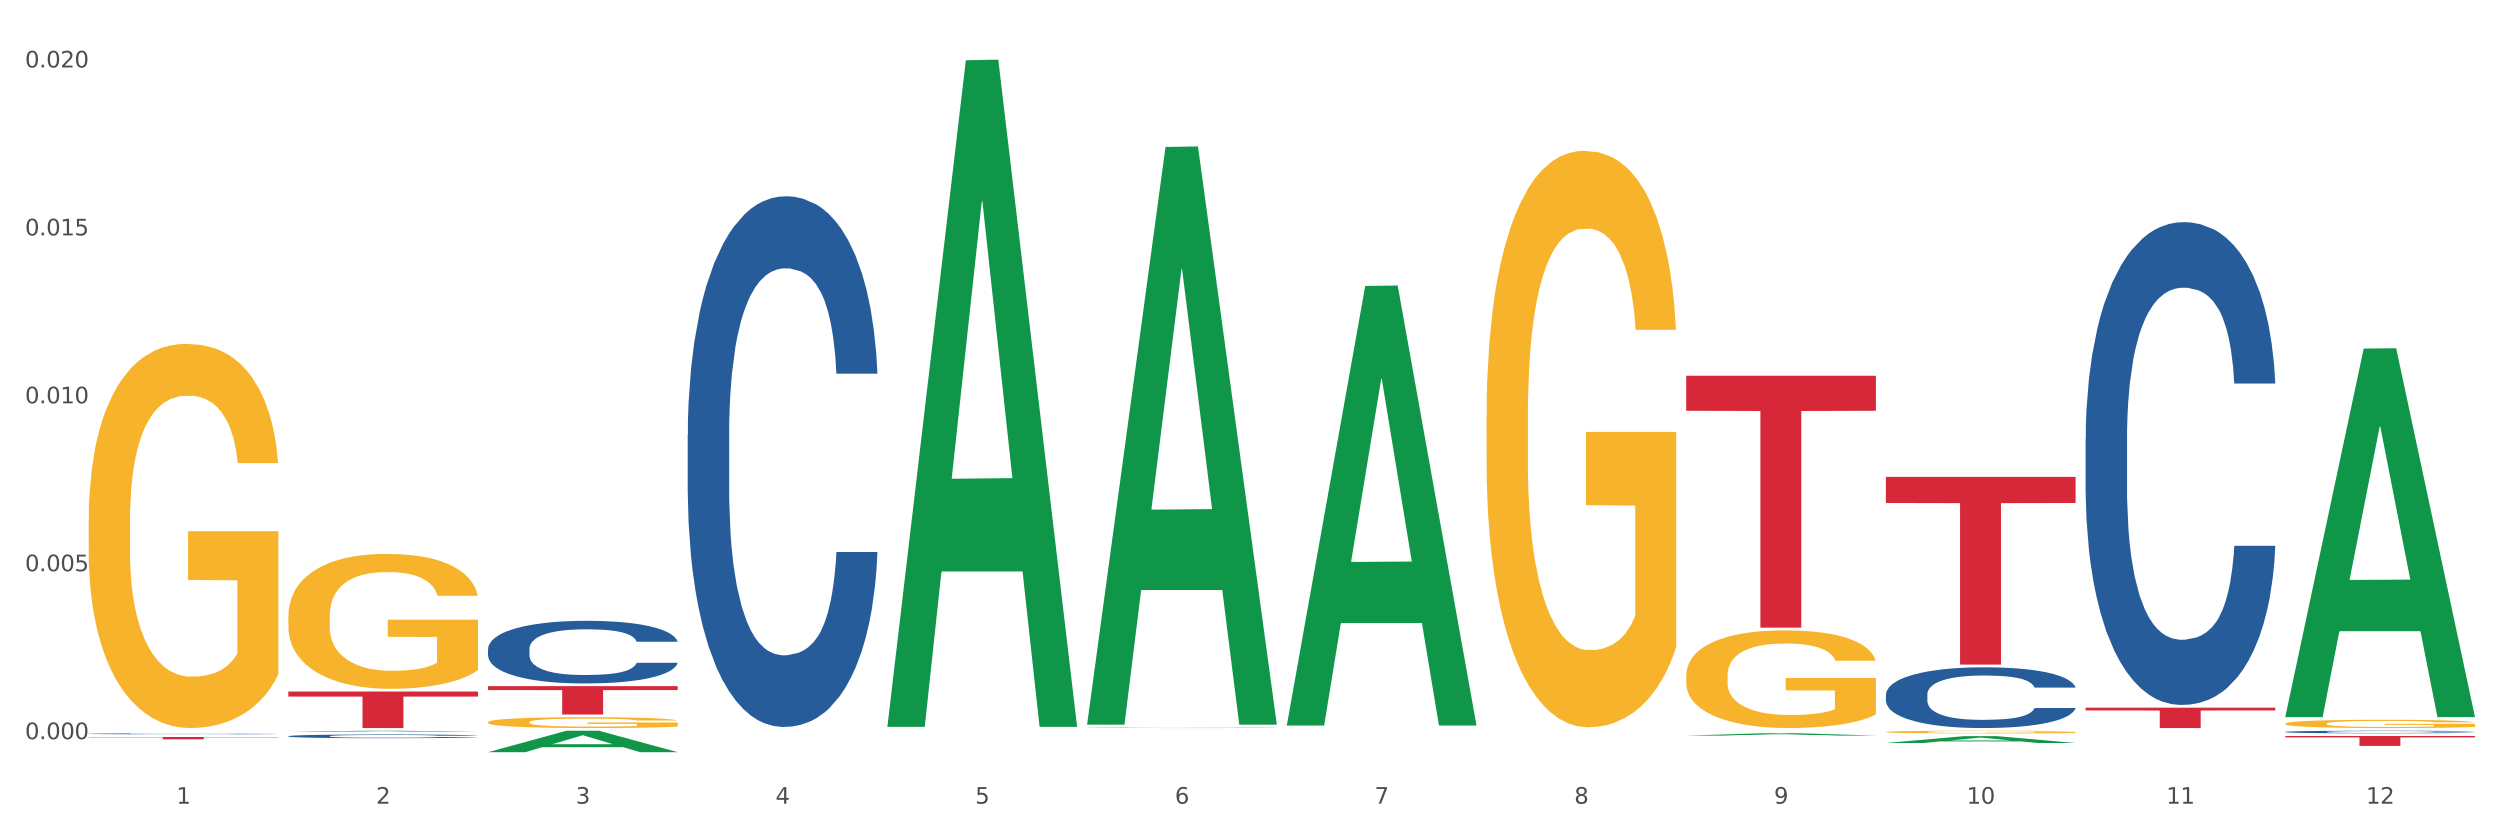 <?xml version="1.0" encoding="utf-8" standalone="no"?>
<!DOCTYPE svg PUBLIC "-//W3C//DTD SVG 1.1//EN"
  "http://www.w3.org/Graphics/SVG/1.1/DTD/svg11.dtd">
<svg xmlns:xlink="http://www.w3.org/1999/xlink" width="1080pt" height="360pt" viewBox="0 0 1080 360" xmlns="http://www.w3.org/2000/svg" version="1.1">
 <rect x="0" y="0" width="1080" height="360" fill="#333333" stroke="none"/>
 <defs>
  <style type="text/css">*{stroke-linejoin: round; stroke-linecap: butt}</style>
 </defs>
 <g id="figure_1">
  <g id="patch_1">
   <path d="M 0 360 
L 1080 360 
L 1080 0 
L 0 0 
z
" style="fill: #ffffff; stroke: #ffffff; stroke-linejoin: miter"/>
  </g>
  <g id="axes_1">
   <g id="matplotlib.axis_1">
    <g id="xtick_1">
     <g id="text_1">
      <!-- 1 -->
      <g style="fill: #4d4d4d" transform="translate(76.207 347.204) scale(0.096 -0.096)">
       <defs>
        <path id="DejaVuSans-31" d="M 794 531 
L 1825 531 
L 1825 4091 
L 703 3866 
L 703 4441 
L 1819 4666 
L 2450 4666 
L 2450 531 
L 3481 531 
L 3481 0 
L 794 0 
L 794 531 
z
" transform="scale(0.016)"/>
       </defs>
       <use xlink:href="#DejaVuSans-31"/>
      </g>
     </g>
    </g>
    <g id="xtick_2">
     <g id="text_2">
      <!-- 2 -->
      <g style="fill: #4d4d4d" transform="translate(162.476 347.204) scale(0.096 -0.096)">
       <defs>
        <path id="DejaVuSans-32" d="M 1228 531 
L 3431 531 
L 3431 0 
L 469 0 
L 469 531 
Q 828 903 1448 1529 
Q 2069 2156 2228 2338 
Q 2531 2678 2651 2914 
Q 2772 3150 2772 3378 
Q 2772 3750 2511 3984 
Q 2250 4219 1831 4219 
Q 1534 4219 1204 4116 
Q 875 4013 500 3803 
L 500 4441 
Q 881 4594 1212 4672 
Q 1544 4750 1819 4750 
Q 2544 4750 2975 4387 
Q 3406 4025 3406 3419 
Q 3406 3131 3298 2873 
Q 3191 2616 2906 2266 
Q 2828 2175 2409 1742 
Q 1991 1309 1228 531 
z
" transform="scale(0.016)"/>
       </defs>
       <use xlink:href="#DejaVuSans-32"/>
      </g>
     </g>
    </g>
    <g id="xtick_3">
     <g id="text_3">
      <!-- 3 -->
      <g style="fill: #4d4d4d" transform="translate(248.745 347.204) scale(0.096 -0.096)">
       <defs>
        <path id="DejaVuSans-33" d="M 2597 2516 
Q 3050 2419 3304 2112 
Q 3559 1806 3559 1356 
Q 3559 666 3084 287 
Q 2609 -91 1734 -91 
Q 1441 -91 1130 -33 
Q 819 25 488 141 
L 488 750 
Q 750 597 1062 519 
Q 1375 441 1716 441 
Q 2309 441 2620 675 
Q 2931 909 2931 1356 
Q 2931 1769 2642 2001 
Q 2353 2234 1838 2234 
L 1294 2234 
L 1294 2753 
L 1863 2753 
Q 2328 2753 2575 2939 
Q 2822 3125 2822 3475 
Q 2822 3834 2567 4026 
Q 2313 4219 1838 4219 
Q 1578 4219 1281 4162 
Q 984 4106 628 3988 
L 628 4550 
Q 988 4650 1302 4700 
Q 1616 4750 1894 4750 
Q 2613 4750 3031 4423 
Q 3450 4097 3450 3541 
Q 3450 3153 3228 2886 
Q 3006 2619 2597 2516 
z
" transform="scale(0.016)"/>
       </defs>
       <use xlink:href="#DejaVuSans-33"/>
      </g>
     </g>
    </g>
    <g id="xtick_4">
     <g id="text_4">
      <!-- 4 -->
      <g style="fill: #4d4d4d" transform="translate(335.014 347.204) scale(0.096 -0.096)">
       <defs>
        <path id="DejaVuSans-34" d="M 2419 4116 
L 825 1625 
L 2419 1625 
L 2419 4116 
z
M 2253 4666 
L 3047 4666 
L 3047 1625 
L 3713 1625 
L 3713 1100 
L 3047 1100 
L 3047 0 
L 2419 0 
L 2419 1100 
L 313 1100 
L 313 1709 
L 2253 4666 
z
" transform="scale(0.016)"/>
       </defs>
       <use xlink:href="#DejaVuSans-34"/>
      </g>
     </g>
    </g>
    <g id="xtick_5">
     <g id="text_5">
      <!-- 5 -->
      <g style="fill: #4d4d4d" transform="translate(421.284 347.204) scale(0.096 -0.096)">
       <defs>
        <path id="DejaVuSans-35" d="M 691 4666 
L 3169 4666 
L 3169 4134 
L 1269 4134 
L 1269 2991 
Q 1406 3038 1543 3061 
Q 1681 3084 1819 3084 
Q 2600 3084 3056 2656 
Q 3513 2228 3513 1497 
Q 3513 744 3044 326 
Q 2575 -91 1722 -91 
Q 1428 -91 1123 -41 
Q 819 9 494 109 
L 494 744 
Q 775 591 1075 516 
Q 1375 441 1709 441 
Q 2250 441 2565 725 
Q 2881 1009 2881 1497 
Q 2881 1984 2565 2268 
Q 2250 2553 1709 2553 
Q 1456 2553 1204 2497 
Q 953 2441 691 2322 
L 691 4666 
z
" transform="scale(0.016)"/>
       </defs>
       <use xlink:href="#DejaVuSans-35"/>
      </g>
     </g>
    </g>
    <g id="xtick_6">
     <g id="text_6">
      <!-- 6 -->
      <g style="fill: #4d4d4d" transform="translate(507.553 347.204) scale(0.096 -0.096)">
       <defs>
        <path id="DejaVuSans-36" d="M 2113 2584 
Q 1688 2584 1439 2293 
Q 1191 2003 1191 1497 
Q 1191 994 1439 701 
Q 1688 409 2113 409 
Q 2538 409 2786 701 
Q 3034 994 3034 1497 
Q 3034 2003 2786 2293 
Q 2538 2584 2113 2584 
z
M 3366 4563 
L 3366 3988 
Q 3128 4100 2886 4159 
Q 2644 4219 2406 4219 
Q 1781 4219 1451 3797 
Q 1122 3375 1075 2522 
Q 1259 2794 1537 2939 
Q 1816 3084 2150 3084 
Q 2853 3084 3261 2657 
Q 3669 2231 3669 1497 
Q 3669 778 3244 343 
Q 2819 -91 2113 -91 
Q 1303 -91 875 529 
Q 447 1150 447 2328 
Q 447 3434 972 4092 
Q 1497 4750 2381 4750 
Q 2619 4750 2861 4703 
Q 3103 4656 3366 4563 
z
" transform="scale(0.016)"/>
       </defs>
       <use xlink:href="#DejaVuSans-36"/>
      </g>
     </g>
    </g>
    <g id="xtick_7">
     <g id="text_7">
      <!-- 7 -->
      <g style="fill: #4d4d4d" transform="translate(593.822 347.204) scale(0.096 -0.096)">
       <defs>
        <path id="DejaVuSans-37" d="M 525 4666 
L 3525 4666 
L 3525 4397 
L 1831 0 
L 1172 0 
L 2766 4134 
L 525 4134 
L 525 4666 
z
" transform="scale(0.016)"/>
       </defs>
       <use xlink:href="#DejaVuSans-37"/>
      </g>
     </g>
    </g>
    <g id="xtick_8">
     <g id="text_8">
      <!-- 8 -->
      <g style="fill: #4d4d4d" transform="translate(680.091 347.204) scale(0.096 -0.096)">
       <defs>
        <path id="DejaVuSans-38" d="M 2034 2216 
Q 1584 2216 1326 1975 
Q 1069 1734 1069 1313 
Q 1069 891 1326 650 
Q 1584 409 2034 409 
Q 2484 409 2743 651 
Q 3003 894 3003 1313 
Q 3003 1734 2745 1975 
Q 2488 2216 2034 2216 
z
M 1403 2484 
Q 997 2584 770 2862 
Q 544 3141 544 3541 
Q 544 4100 942 4425 
Q 1341 4750 2034 4750 
Q 2731 4750 3128 4425 
Q 3525 4100 3525 3541 
Q 3525 3141 3298 2862 
Q 3072 2584 2669 2484 
Q 3125 2378 3379 2068 
Q 3634 1759 3634 1313 
Q 3634 634 3220 271 
Q 2806 -91 2034 -91 
Q 1263 -91 848 271 
Q 434 634 434 1313 
Q 434 1759 690 2068 
Q 947 2378 1403 2484 
z
M 1172 3481 
Q 1172 3119 1398 2916 
Q 1625 2713 2034 2713 
Q 2441 2713 2670 2916 
Q 2900 3119 2900 3481 
Q 2900 3844 2670 4047 
Q 2441 4250 2034 4250 
Q 1625 4250 1398 4047 
Q 1172 3844 1172 3481 
z
" transform="scale(0.016)"/>
       </defs>
       <use xlink:href="#DejaVuSans-38"/>
      </g>
     </g>
    </g>
    <g id="xtick_9">
     <g id="text_9">
      <!-- 9 -->
      <g style="fill: #4d4d4d" transform="translate(766.361 347.204) scale(0.096 -0.096)">
       <defs>
        <path id="DejaVuSans-39" d="M 703 97 
L 703 672 
Q 941 559 1184 500 
Q 1428 441 1663 441 
Q 2288 441 2617 861 
Q 2947 1281 2994 2138 
Q 2813 1869 2534 1725 
Q 2256 1581 1919 1581 
Q 1219 1581 811 2004 
Q 403 2428 403 3163 
Q 403 3881 828 4315 
Q 1253 4750 1959 4750 
Q 2769 4750 3195 4129 
Q 3622 3509 3622 2328 
Q 3622 1225 3098 567 
Q 2575 -91 1691 -91 
Q 1453 -91 1209 -44 
Q 966 3 703 97 
z
M 1959 2075 
Q 2384 2075 2632 2365 
Q 2881 2656 2881 3163 
Q 2881 3666 2632 3958 
Q 2384 4250 1959 4250 
Q 1534 4250 1286 3958 
Q 1038 3666 1038 3163 
Q 1038 2656 1286 2365 
Q 1534 2075 1959 2075 
z
" transform="scale(0.016)"/>
       </defs>
       <use xlink:href="#DejaVuSans-39"/>
      </g>
     </g>
    </g>
    <g id="xtick_10">
     <g id="text_10">
      <!-- 10 -->
      <g style="fill: #4d4d4d" transform="translate(849.576 347.204) scale(0.096 -0.096)">
       <defs>
        <path id="DejaVuSans-30" d="M 2034 4250 
Q 1547 4250 1301 3770 
Q 1056 3291 1056 2328 
Q 1056 1369 1301 889 
Q 1547 409 2034 409 
Q 2525 409 2770 889 
Q 3016 1369 3016 2328 
Q 3016 3291 2770 3770 
Q 2525 4250 2034 4250 
z
M 2034 4750 
Q 2819 4750 3233 4129 
Q 3647 3509 3647 2328 
Q 3647 1150 3233 529 
Q 2819 -91 2034 -91 
Q 1250 -91 836 529 
Q 422 1150 422 2328 
Q 422 3509 836 4129 
Q 1250 4750 2034 4750 
z
" transform="scale(0.016)"/>
       </defs>
       <use xlink:href="#DejaVuSans-31"/>
       <use xlink:href="#DejaVuSans-30" transform="translate(63.623 0)"/>
      </g>
     </g>
    </g>
    <g id="xtick_11">
     <g id="text_11">
      <!-- 11 -->
      <g style="fill: #4d4d4d" transform="translate(935.845 347.204) scale(0.096 -0.096)">
       <use xlink:href="#DejaVuSans-31"/>
       <use xlink:href="#DejaVuSans-31" transform="translate(63.623 0)"/>
      </g>
     </g>
    </g>
    <g id="xtick_12">
     <g id="text_12">
      <!-- 12 -->
      <g style="fill: #4d4d4d" transform="translate(1022.114 347.204) scale(0.096 -0.096)">
       <use xlink:href="#DejaVuSans-31"/>
       <use xlink:href="#DejaVuSans-32" transform="translate(63.623 0)"/>
      </g>
     </g>
    </g>
    <g id="xtick_13"/>
    <g id="xtick_14"/>
    <g id="xtick_15"/>
    <g id="xtick_16"/>
    <g id="xtick_17"/>
    <g id="xtick_18"/>
    <g id="xtick_19"/>
    <g id="xtick_20"/>
    <g id="xtick_21"/>
    <g id="xtick_22"/>
    <g id="xtick_23"/>
   </g>
   <g id="matplotlib.axis_2">
    <g id="ytick_1">
     <g id="text_13">
      <!-- 0.000 -->
      <g style="fill: #4d4d4d" transform="translate(10.8 319.323) scale(0.096 -0.096)">
       <defs>
        <path id="DejaVuSans-2e" d="M 684 794 
L 1344 794 
L 1344 0 
L 684 0 
L 684 794 
z
" transform="scale(0.016)"/>
       </defs>
       <use xlink:href="#DejaVuSans-30"/>
       <use xlink:href="#DejaVuSans-2e" transform="translate(63.623 0)"/>
       <use xlink:href="#DejaVuSans-30" transform="translate(95.41 0)"/>
       <use xlink:href="#DejaVuSans-30" transform="translate(159.033 0)"/>
       <use xlink:href="#DejaVuSans-30" transform="translate(222.656 0)"/>
      </g>
     </g>
    </g>
    <g id="ytick_2">
     <g id="text_14">
      <!-- 0.005 -->
      <g style="fill: #4d4d4d" transform="translate(10.8 246.78) scale(0.096 -0.096)">
       <use xlink:href="#DejaVuSans-30"/>
       <use xlink:href="#DejaVuSans-2e" transform="translate(63.623 0)"/>
       <use xlink:href="#DejaVuSans-30" transform="translate(95.41 0)"/>
       <use xlink:href="#DejaVuSans-30" transform="translate(159.033 0)"/>
       <use xlink:href="#DejaVuSans-35" transform="translate(222.656 0)"/>
      </g>
     </g>
    </g>
    <g id="ytick_3">
     <g id="text_15">
      <!-- 0.010 -->
      <g style="fill: #4d4d4d" transform="translate(10.8 174.236) scale(0.096 -0.096)">
       <use xlink:href="#DejaVuSans-30"/>
       <use xlink:href="#DejaVuSans-2e" transform="translate(63.623 0)"/>
       <use xlink:href="#DejaVuSans-30" transform="translate(95.41 0)"/>
       <use xlink:href="#DejaVuSans-31" transform="translate(159.033 0)"/>
       <use xlink:href="#DejaVuSans-30" transform="translate(222.656 0)"/>
      </g>
     </g>
    </g>
    <g id="ytick_4">
     <g id="text_16">
      <!-- 0.015 -->
      <g style="fill: #4d4d4d" transform="translate(10.8 101.693) scale(0.096 -0.096)">
       <use xlink:href="#DejaVuSans-30"/>
       <use xlink:href="#DejaVuSans-2e" transform="translate(63.623 0)"/>
       <use xlink:href="#DejaVuSans-30" transform="translate(95.41 0)"/>
       <use xlink:href="#DejaVuSans-31" transform="translate(159.033 0)"/>
       <use xlink:href="#DejaVuSans-35" transform="translate(222.656 0)"/>
      </g>
     </g>
    </g>
    <g id="ytick_5">
     <g id="text_17">
      <!-- 0.020 -->
      <g style="fill: #4d4d4d" transform="translate(10.8 29.15) scale(0.096 -0.096)">
       <use xlink:href="#DejaVuSans-30"/>
       <use xlink:href="#DejaVuSans-2e" transform="translate(63.623 0)"/>
       <use xlink:href="#DejaVuSans-30" transform="translate(95.41 0)"/>
       <use xlink:href="#DejaVuSans-32" transform="translate(159.033 0)"/>
       <use xlink:href="#DejaVuSans-30" transform="translate(222.656 0)"/>
      </g>
     </g>
    </g>
    <g id="ytick_6"/>
    <g id="ytick_7"/>
    <g id="ytick_8"/>
    <g id="ytick_9"/>
   </g>
   <g id="PolyCollection_1">
    <path d="M 124.552 316.136 
L 124.637 316.135 
L 158.433 315.676 
L 172.458 315.676 
L 206.508 316.136 
L 190.286 316.136 
L 182.935 316.029 
L 148.041 316.029 
L 147.787 316.031 
L 140.69 316.136 
L 124.552 316.136 
L 124.552 316.136 
L 152.434 315.965 
L 178.542 315.965 
L 165.615 315.774 
L 165.446 315.773 
L 165.277 315.774 
L 152.35 315.965 
L 152.434 315.965 
L 124.552 316.136 
z
" clip-path="url(#p4eab3ae988)" style="fill: #109648"/>
    <path d="M 469.629 314.349 
L 469.726 314.349 
L 469.726 314.338 
L 469.919 314.33 
L 470.887 314.308 
L 472.338 314.291 
L 473.403 314.281 
L 474.467 314.274 
L 475.725 314.266 
L 477.273 314.258 
L 480.079 314.246 
L 481.821 314.24 
L 483.95 314.234 
L 487.82 314.225 
L 490.626 314.22 
L 493.529 314.216 
L 498.27 314.211 
L 501.366 314.208 
L 504.656 314.207 
L 508.623 314.206 
L 511.623 314.205 
L 518.203 314.206 
L 523.815 314.209 
L 526.524 314.211 
L 530.007 314.214 
L 531.846 314.216 
L 534.845 314.221 
L 537.942 314.227 
L 540.07 314.232 
L 543.263 314.242 
L 545.682 314.251 
L 547.908 314.263 
L 549.069 314.271 
L 549.94 314.279 
L 550.714 314.288 
L 551.488 314.302 
L 534.071 314.302 
L 533.394 314.292 
L 532.33 314.282 
L 530.781 314.273 
L 529.427 314.268 
L 527.104 314.261 
L 524.976 314.256 
L 522.75 314.253 
L 520.041 314.25 
L 517.912 314.248 
L 514.913 314.247 
L 509.01 314.248 
L 505.043 314.25 
L 502.334 314.253 
L 500.592 314.255 
L 499.044 314.258 
L 497.302 314.262 
L 495.27 314.268 
L 493.819 314.273 
L 492.368 314.28 
L 491.207 314.287 
L 490.142 314.295 
L 489.271 314.303 
L 488.594 314.312 
L 488.013 314.323 
L 487.53 314.341 
L 487.53 314.38 
L 487.723 314.389 
L 488.207 314.4 
L 488.788 314.409 
L 489.755 314.419 
L 490.626 314.427 
L 492.271 314.437 
L 494.109 314.445 
L 495.561 314.451 
L 497.012 314.455 
L 499.528 314.461 
L 502.334 314.467 
L 504.753 314.47 
L 508.043 314.472 
L 510.268 314.474 
L 512.203 314.474 
L 516.945 314.474 
L 520.331 314.473 
L 524.105 314.471 
L 527.008 314.469 
L 529.427 314.466 
L 532.136 314.461 
L 533.878 314.456 
L 533.878 314.396 
L 512.59 314.396 
L 512.59 314.357 
L 551.585 314.357 
L 551.585 314.472 
L 549.94 314.478 
L 548.101 314.484 
L 546.166 314.489 
L 543.263 314.495 
L 539.78 314.5 
L 536.684 314.504 
L 533.394 314.508 
L 529.523 314.511 
L 524.492 314.514 
L 521.396 314.515 
L 517.525 314.516 
L 512.978 314.516 
L 509.01 314.515 
L 505.14 314.514 
L 501.076 314.511 
L 497.109 314.508 
L 494.109 314.504 
L 491.11 314.499 
L 487.917 314.493 
L 485.401 314.488 
L 483.466 314.483 
L 481.337 314.476 
L 479.015 314.468 
L 477.273 314.46 
L 475.725 314.452 
L 474.08 314.442 
L 472.919 314.433 
L 471.758 314.422 
L 471.08 314.414 
L 470.306 314.401 
L 469.726 314.383 
L 469.629 314.349 
z
" clip-path="url(#p4eab3ae988)" style="fill: #f7b32b"/>
    <path d="M 642.167 180.227 
L 642.264 180 
L 642.264 171.812 
L 642.458 164.761 
L 643.425 147.703 
L 644.877 133.602 
L 645.941 126.096 
L 647.005 119.955 
L 648.263 113.814 
L 649.811 107.446 
L 652.618 98.121 
L 654.359 93.345 
L 656.488 88.341 
L 660.358 81.063 
L 663.164 76.969 
L 666.067 73.557 
L 670.808 69.463 
L 673.905 67.644 
L 677.195 66.279 
L 681.162 65.37 
L 684.161 65.142 
L 690.741 65.824 
L 696.353 67.871 
L 699.062 69.463 
L 702.546 72.193 
L 704.384 74.012 
L 707.384 77.651 
L 710.48 82.428 
L 712.609 86.522 
L 715.802 94.255 
L 718.221 101.988 
L 720.446 111.54 
L 721.607 118.136 
L 722.478 124.277 
L 723.252 131.327 
L 724.026 142.472 
L 706.61 142.472 
L 705.932 134.512 
L 704.868 127.006 
L 703.32 119.728 
L 701.965 115.179 
L 699.643 109.493 
L 697.514 105.854 
L 695.289 103.125 
L 692.579 100.85 
L 690.451 99.713 
L 687.451 98.803 
L 681.549 99.031 
L 677.582 100.85 
L 674.872 103.125 
L 673.131 105.172 
L 671.582 107.446 
L 669.841 110.63 
L 667.809 115.407 
L 666.357 119.728 
L 664.906 125.187 
L 663.745 130.645 
L 662.681 137.013 
L 661.81 143.837 
L 661.132 150.887 
L 660.552 159.53 
L 660.068 173.859 
L 660.068 205.018 
L 660.262 212.069 
L 660.745 221.394 
L 661.326 228.445 
L 662.294 236.86 
L 663.164 242.546 
L 664.809 250.734 
L 666.648 257.557 
L 668.099 261.879 
L 669.551 265.518 
L 672.066 270.521 
L 674.872 274.615 
L 677.291 277.117 
L 680.581 279.392 
L 682.807 280.301 
L 684.742 280.756 
L 689.483 280.756 
L 692.87 280.074 
L 696.643 278.482 
L 699.546 276.435 
L 701.965 273.933 
L 704.674 269.839 
L 706.416 265.973 
L 706.416 218.437 
L 685.129 218.21 
L 685.129 186.596 
L 724.123 186.596 
L 724.123 279.392 
L 722.478 284.168 
L 720.64 288.489 
L 718.705 292.356 
L 715.802 297.132 
L 712.318 301.681 
L 709.222 304.865 
L 705.932 307.594 
L 702.062 310.096 
L 697.03 312.37 
L 693.934 313.28 
L 690.064 313.963 
L 685.516 314.19 
L 681.549 313.735 
L 677.678 312.598 
L 673.614 310.551 
L 669.647 307.594 
L 666.648 304.637 
L 663.648 300.998 
L 660.455 296.222 
L 657.939 291.673 
L 656.004 287.579 
L 653.875 282.348 
L 651.553 275.525 
L 649.811 269.384 
L 648.263 263.016 
L 646.618 254.828 
L 645.457 247.777 
L 644.296 238.907 
L 643.619 232.311 
L 642.845 222.076 
L 642.264 207.748 
L 642.167 180.227 
z
" clip-path="url(#p4eab3ae988)" style="fill: #f7b32b"/>
    <path d="M 728.437 291.821 
L 728.533 291.782 
L 728.533 290.395 
L 728.727 289.201 
L 729.695 286.311 
L 731.146 283.922 
L 732.21 282.65 
L 733.275 281.61 
L 734.533 280.57 
L 736.081 279.491 
L 738.887 277.911 
L 740.628 277.102 
L 742.757 276.254 
L 746.628 275.021 
L 749.434 274.328 
L 752.336 273.75 
L 757.078 273.056 
L 760.174 272.748 
L 763.464 272.517 
L 767.431 272.363 
L 770.43 272.324 
L 777.01 272.44 
L 782.622 272.786 
L 785.332 273.056 
L 788.815 273.519 
L 790.653 273.827 
L 793.653 274.443 
L 796.749 275.252 
L 798.878 275.946 
L 802.071 277.256 
L 804.49 278.566 
L 806.716 280.184 
L 807.877 281.302 
L 808.747 282.342 
L 809.522 283.537 
L 810.296 285.425 
L 792.879 285.425 
L 792.201 284.076 
L 791.137 282.805 
L 789.589 281.572 
L 788.234 280.801 
L 785.912 279.838 
L 783.783 279.221 
L 781.558 278.759 
L 778.849 278.373 
L 776.72 278.181 
L 773.72 278.027 
L 767.818 278.065 
L 763.851 278.373 
L 761.142 278.759 
L 759.4 279.106 
L 757.852 279.491 
L 756.11 280.03 
L 754.078 280.839 
L 752.627 281.572 
L 751.175 282.496 
L 750.014 283.421 
L 748.95 284.5 
L 748.079 285.656 
L 747.402 286.85 
L 746.821 288.315 
L 746.337 290.742 
L 746.337 296.021 
L 746.531 297.215 
L 747.015 298.795 
L 747.595 299.99 
L 748.563 301.415 
L 749.434 302.378 
L 751.078 303.766 
L 752.917 304.922 
L 754.368 305.654 
L 755.82 306.27 
L 758.335 307.118 
L 761.142 307.811 
L 763.561 308.235 
L 766.85 308.621 
L 769.076 308.775 
L 771.011 308.852 
L 775.752 308.852 
L 779.139 308.736 
L 782.913 308.466 
L 785.815 308.12 
L 788.234 307.696 
L 790.944 307.002 
L 792.685 306.347 
L 792.685 298.294 
L 771.398 298.256 
L 771.398 292.9 
L 810.392 292.9 
L 810.392 308.621 
L 808.747 309.43 
L 806.909 310.162 
L 804.974 310.817 
L 802.071 311.626 
L 798.588 312.397 
L 795.491 312.936 
L 792.201 313.398 
L 788.331 313.822 
L 783.3 314.208 
L 780.203 314.362 
L 776.333 314.477 
L 771.785 314.516 
L 767.818 314.439 
L 763.948 314.246 
L 759.884 313.899 
L 755.916 313.398 
L 752.917 312.898 
L 749.917 312.281 
L 746.724 311.472 
L 744.209 310.701 
L 742.273 310.008 
L 740.145 309.121 
L 737.822 307.966 
L 736.081 306.925 
L 734.533 305.846 
L 732.888 304.459 
L 731.726 303.265 
L 730.565 301.762 
L 729.888 300.645 
L 729.114 298.911 
L 728.533 296.483 
L 728.437 291.821 
z
" clip-path="url(#p4eab3ae988)" style="fill: #f7b32b"/>
    <path d="M 987.244 317.965 
L 1069.2 317.965 
L 1069.2 318.558 
L 1036.961 318.562 
L 1036.961 322.231 
L 1019.289 322.231 
L 1019.289 318.562 
L 987.244 318.558 
L 987.244 317.969 
L 987.244 317.965 
z
" clip-path="url(#p4eab3ae988)" style="fill: #d62839"/>
    <path d="M 814.706 206.009 
L 896.662 206.009 
L 896.662 217.28 
L 864.423 217.356 
L 864.423 287.112 
L 846.75 287.112 
L 846.75 217.356 
L 814.706 217.28 
L 814.706 206.085 
L 814.706 206.009 
z
" clip-path="url(#p4eab3ae988)" style="fill: #d62839"/>
    <path d="M 728.437 162.321 
L 810.392 162.321 
L 810.392 177.447 
L 778.154 177.549 
L 778.154 271.164 
L 760.481 271.164 
L 760.481 177.549 
L 728.437 177.447 
L 728.437 162.423 
L 728.437 162.321 
z
" clip-path="url(#p4eab3ae988)" style="fill: #d62839"/>
    <path d="M 210.821 296.412 
L 292.777 296.412 
L 292.777 298.115 
L 260.539 298.127 
L 260.539 308.668 
L 242.866 308.668 
L 242.866 298.127 
L 210.821 298.115 
L 210.821 296.424 
L 210.821 296.412 
z
" clip-path="url(#p4eab3ae988)" style="fill: #d62839"/>
    <path d="M 124.552 298.729 
L 206.508 298.729 
L 206.508 300.923 
L 174.269 300.938 
L 174.269 314.516 
L 156.597 314.516 
L 156.597 300.938 
L 124.552 300.923 
L 124.552 298.744 
L 124.552 298.729 
z
" clip-path="url(#p4eab3ae988)" style="fill: #d62839"/>
    <path d="M 38.283 318.379 
L 120.239 318.379 
L 120.239 318.521 
L 88 318.522 
L 88 319.4 
L 70.327 319.4 
L 70.327 318.522 
L 38.283 318.521 
L 38.283 318.38 
L 38.283 318.379 
z
" clip-path="url(#p4eab3ae988)" style="fill: #d62839"/>
    <path d="M 814.706 316.216 
L 814.803 316.215 
L 814.803 316.176 
L 814.996 316.143 
L 815.964 316.063 
L 817.415 315.997 
L 818.479 315.962 
L 819.544 315.933 
L 820.802 315.904 
L 822.35 315.874 
L 825.156 315.83 
L 826.898 315.808 
L 829.026 315.784 
L 832.897 315.75 
L 835.703 315.731 
L 838.606 315.715 
L 843.347 315.696 
L 846.443 315.687 
L 849.733 315.681 
L 853.7 315.677 
L 856.7 315.676 
L 863.279 315.679 
L 868.891 315.688 
L 871.601 315.696 
L 875.084 315.709 
L 876.923 315.717 
L 879.922 315.734 
L 883.018 315.757 
L 885.147 315.776 
L 888.34 315.812 
L 890.759 315.848 
L 892.985 315.893 
L 894.146 315.924 
L 895.017 315.953 
L 895.791 315.986 
L 896.565 316.038 
L 879.148 316.038 
L 878.471 316.001 
L 877.406 315.966 
L 875.858 315.932 
L 874.504 315.91 
L 872.181 315.884 
L 870.053 315.867 
L 867.827 315.854 
L 865.118 315.843 
L 862.989 315.838 
L 859.99 315.833 
L 854.087 315.835 
L 850.12 315.843 
L 847.411 315.854 
L 845.669 315.863 
L 844.121 315.874 
L 842.379 315.889 
L 840.347 315.911 
L 838.896 315.932 
L 837.444 315.957 
L 836.283 315.983 
L 835.219 316.013 
L 834.348 316.045 
L 833.671 316.078 
L 833.09 316.119 
L 832.606 316.186 
L 832.606 316.332 
L 832.8 316.365 
L 833.284 316.409 
L 833.864 316.442 
L 834.832 316.481 
L 835.703 316.508 
L 837.348 316.547 
L 839.186 316.579 
L 840.638 316.599 
L 842.089 316.616 
L 844.605 316.639 
L 847.411 316.659 
L 849.83 316.67 
L 853.12 316.681 
L 855.345 316.685 
L 857.28 316.687 
L 862.021 316.687 
L 865.408 316.684 
L 869.182 316.677 
L 872.085 316.667 
L 874.504 316.655 
L 877.213 316.636 
L 878.955 316.618 
L 878.955 316.395 
L 857.667 316.394 
L 857.667 316.246 
L 896.662 316.246 
L 896.662 316.681 
L 895.017 316.703 
L 893.178 316.724 
L 891.243 316.742 
L 888.34 316.764 
L 884.857 316.786 
L 881.761 316.801 
L 878.471 316.813 
L 874.6 316.825 
L 869.569 316.836 
L 866.472 316.84 
L 862.602 316.843 
L 858.054 316.844 
L 854.087 316.842 
L 850.217 316.837 
L 846.153 316.827 
L 842.186 316.813 
L 839.186 316.8 
L 836.187 316.782 
L 832.993 316.76 
L 830.478 316.739 
L 828.543 316.719 
L 826.414 316.695 
L 824.092 316.663 
L 822.35 316.634 
L 820.802 316.604 
L 819.157 316.566 
L 817.996 316.533 
L 816.835 316.491 
L 816.157 316.46 
L 815.383 316.412 
L 814.803 316.345 
L 814.706 316.216 
z
" clip-path="url(#p4eab3ae988)" style="fill: #f7b32b"/>
    <path d="M 38.283 225.239 
L 38.38 225.088 
L 38.38 219.631 
L 38.573 214.932 
L 39.541 203.564 
L 40.992 194.167 
L 42.057 189.165 
L 43.121 185.072 
L 44.379 180.98 
L 45.927 176.736 
L 48.733 170.521 
L 50.475 167.338 
L 52.603 164.004 
L 56.474 159.153 
L 59.28 156.425 
L 62.183 154.151 
L 66.924 151.423 
L 70.02 150.21 
L 73.31 149.301 
L 77.277 148.695 
L 80.277 148.543 
L 86.857 148.998 
L 92.469 150.362 
L 95.178 151.423 
L 98.661 153.242 
L 100.5 154.454 
L 103.499 156.88 
L 106.596 160.063 
L 108.724 162.791 
L 111.917 167.944 
L 114.336 173.098 
L 116.562 179.464 
L 117.723 183.86 
L 118.594 187.952 
L 119.368 192.651 
L 120.142 200.078 
L 102.725 200.078 
L 102.048 194.773 
L 100.983 189.771 
L 99.435 184.921 
L 98.081 181.889 
L 95.758 178.1 
L 93.63 175.675 
L 91.404 173.856 
L 88.695 172.34 
L 86.566 171.582 
L 83.567 170.976 
L 77.664 171.127 
L 73.697 172.34 
L 70.988 173.856 
L 69.246 175.22 
L 67.698 176.736 
L 65.956 178.858 
L 63.924 182.041 
L 62.473 184.921 
L 61.022 188.558 
L 59.86 192.196 
L 58.796 196.44 
L 57.925 200.987 
L 57.248 205.686 
L 56.667 211.446 
L 56.184 220.995 
L 56.184 241.761 
L 56.377 246.459 
L 56.861 252.674 
L 57.441 257.373 
L 58.409 262.981 
L 59.28 266.77 
L 60.925 272.227 
L 62.763 276.774 
L 64.215 279.654 
L 65.666 282.079 
L 68.182 285.414 
L 70.988 288.142 
L 73.407 289.809 
L 76.697 291.325 
L 78.922 291.931 
L 80.857 292.235 
L 85.599 292.235 
L 88.985 291.78 
L 92.759 290.719 
L 95.662 289.355 
L 98.081 287.687 
L 100.79 284.959 
L 102.532 282.382 
L 102.532 250.703 
L 81.244 250.552 
L 81.244 229.483 
L 120.239 229.483 
L 120.239 291.325 
L 118.594 294.508 
L 116.755 297.388 
L 114.82 299.965 
L 111.917 303.148 
L 108.434 306.179 
L 105.338 308.301 
L 102.048 310.12 
L 98.177 311.788 
L 93.146 313.303 
L 90.05 313.91 
L 86.179 314.364 
L 81.631 314.516 
L 77.664 314.213 
L 73.794 313.455 
L 69.73 312.091 
L 65.763 310.12 
L 62.763 308.15 
L 59.764 305.725 
L 56.571 302.542 
L 54.055 299.51 
L 52.12 296.782 
L 49.991 293.296 
L 47.669 288.748 
L 45.927 284.656 
L 44.379 280.412 
L 42.734 274.955 
L 41.573 270.256 
L 40.412 264.345 
L 39.734 259.949 
L 38.96 253.129 
L 38.38 243.58 
L 38.283 225.239 
z
" clip-path="url(#p4eab3ae988)" style="fill: #f7b32b"/>
    <path d="M 987.244 312.599 
L 987.341 312.596 
L 987.341 312.478 
L 987.535 312.378 
L 988.502 312.133 
L 989.954 311.932 
L 991.018 311.824 
L 992.082 311.736 
L 993.34 311.648 
L 994.888 311.557 
L 997.694 311.424 
L 999.436 311.356 
L 1001.565 311.284 
L 1005.435 311.18 
L 1008.241 311.121 
L 1011.144 311.072 
L 1015.885 311.014 
L 1018.982 310.988 
L 1022.271 310.968 
L 1026.239 310.955 
L 1029.238 310.952 
L 1035.818 310.962 
L 1041.43 310.991 
L 1044.139 311.014 
L 1047.623 311.053 
L 1049.461 311.079 
L 1052.461 311.131 
L 1055.557 311.199 
L 1057.686 311.258 
L 1060.879 311.369 
L 1063.298 311.479 
L 1065.523 311.616 
L 1066.684 311.71 
L 1067.555 311.798 
L 1068.329 311.899 
L 1069.103 312.059 
L 1051.686 312.059 
L 1051.009 311.945 
L 1049.945 311.837 
L 1048.397 311.733 
L 1047.042 311.668 
L 1044.72 311.587 
L 1042.591 311.535 
L 1040.366 311.496 
L 1037.656 311.463 
L 1035.528 311.447 
L 1032.528 311.434 
L 1026.626 311.437 
L 1022.658 311.463 
L 1019.949 311.496 
L 1018.207 311.525 
L 1016.659 311.557 
L 1014.918 311.603 
L 1012.886 311.671 
L 1011.434 311.733 
L 1009.983 311.811 
L 1008.822 311.889 
L 1007.757 311.98 
L 1006.887 312.078 
L 1006.209 312.179 
L 1005.629 312.303 
L 1005.145 312.508 
L 1005.145 312.954 
L 1005.338 313.055 
L 1005.822 313.188 
L 1006.403 313.289 
L 1007.37 313.409 
L 1008.241 313.491 
L 1009.886 313.608 
L 1011.725 313.705 
L 1013.176 313.767 
L 1014.627 313.819 
L 1017.143 313.891 
L 1019.949 313.95 
L 1022.368 313.985 
L 1025.658 314.018 
L 1027.883 314.031 
L 1029.819 314.037 
L 1034.56 314.037 
L 1037.947 314.028 
L 1041.72 314.005 
L 1044.623 313.976 
L 1047.042 313.94 
L 1049.751 313.881 
L 1051.493 313.826 
L 1051.493 313.146 
L 1030.206 313.142 
L 1030.206 312.69 
L 1069.2 312.69 
L 1069.2 314.018 
L 1067.555 314.086 
L 1065.717 314.148 
L 1063.781 314.203 
L 1060.879 314.272 
L 1057.395 314.337 
L 1054.299 314.382 
L 1051.009 314.421 
L 1047.139 314.457 
L 1042.107 314.49 
L 1039.011 314.503 
L 1035.14 314.513 
L 1030.593 314.516 
L 1026.626 314.509 
L 1022.755 314.493 
L 1018.691 314.464 
L 1014.724 314.421 
L 1011.725 314.379 
L 1008.725 314.327 
L 1005.532 314.259 
L 1003.016 314.194 
L 1001.081 314.135 
L 998.952 314.06 
L 996.63 313.963 
L 994.888 313.875 
L 993.34 313.784 
L 991.695 313.666 
L 990.534 313.565 
L 989.373 313.439 
L 988.696 313.344 
L 987.922 313.198 
L 987.341 312.993 
L 987.244 312.599 
z
" clip-path="url(#p4eab3ae988)" style="fill: #f7b32b"/>
    <path d="M 38.283 316.999 
L 38.38 316.999 
L 38.38 316.989 
L 38.67 316.975 
L 39.736 316.949 
L 41.092 316.93 
L 43.417 316.907 
L 44.677 316.898 
L 46.324 316.887 
L 49.714 316.87 
L 53.589 316.856 
L 56.302 316.848 
L 58.336 316.842 
L 62.889 316.833 
L 65.505 316.829 
L 68.217 316.826 
L 70.542 316.824 
L 74.417 316.821 
L 77.517 316.82 
L 81.101 316.82 
L 84.105 316.82 
L 88.076 316.822 
L 93.889 316.826 
L 96.117 316.829 
L 99.12 316.833 
L 102.22 316.839 
L 104.739 316.845 
L 107.645 316.853 
L 110.648 316.864 
L 113.554 316.878 
L 115.589 316.891 
L 117.236 316.904 
L 118.689 316.921 
L 119.754 316.938 
L 120.239 316.953 
L 102.511 316.953 
L 102.026 316.94 
L 101.058 316.925 
L 100.089 316.915 
L 99.023 316.907 
L 97.376 316.898 
L 95.923 316.892 
L 93.501 316.886 
L 91.273 316.881 
L 89.433 316.879 
L 87.205 316.876 
L 82.458 316.874 
L 79.067 316.874 
L 76.936 316.875 
L 74.32 316.877 
L 72.092 316.879 
L 69.477 316.884 
L 67.442 316.888 
L 65.408 316.895 
L 64.245 316.899 
L 62.502 316.907 
L 61.339 316.914 
L 59.789 316.925 
L 58.917 316.933 
L 57.367 316.954 
L 56.689 316.969 
L 56.399 316.98 
L 56.205 316.991 
L 56.205 317.048 
L 56.786 317.074 
L 57.27 317.085 
L 58.045 317.097 
L 59.498 317.113 
L 61.63 317.129 
L 63.858 317.14 
L 65.698 317.147 
L 67.442 317.152 
L 69.186 317.156 
L 71.317 317.16 
L 73.061 317.162 
L 75.677 317.164 
L 78.776 317.165 
L 81.198 317.165 
L 86.139 317.163 
L 88.367 317.162 
L 90.498 317.159 
L 92.823 317.155 
L 94.664 317.151 
L 95.73 317.147 
L 97.473 317.14 
L 98.83 317.133 
L 99.992 317.125 
L 100.767 317.117 
L 101.639 317.106 
L 102.317 317.094 
L 102.511 317.088 
L 120.239 317.088 
L 119.851 317.101 
L 119.173 317.113 
L 117.817 317.131 
L 116.751 317.14 
L 115.104 317.152 
L 113.361 317.163 
L 110.939 317.174 
L 108.711 317.182 
L 106.386 317.19 
L 103.867 317.196 
L 99.314 317.205 
L 97.667 317.208 
L 94.18 317.212 
L 91.467 317.215 
L 87.495 317.217 
L 83.426 317.219 
L 79.164 317.219 
L 75.386 317.218 
L 71.22 317.216 
L 68.605 317.214 
L 65.698 317.211 
L 62.308 317.206 
L 59.111 317.199 
L 56.108 317.192 
L 53.299 317.184 
L 50.683 317.174 
L 47.292 317.159 
L 44.774 317.143 
L 42.933 317.129 
L 41.674 317.117 
L 40.414 317.102 
L 39.736 317.091 
L 38.67 317.066 
L 38.283 317.042 
L 38.283 316.999 
z
" clip-path="url(#p4eab3ae988)" style="fill: #255c99"/>
    <path d="M 124.552 318.018 
L 124.649 318.016 
L 124.649 317.975 
L 124.94 317.92 
L 126.005 317.817 
L 127.362 317.739 
L 129.687 317.648 
L 130.946 317.61 
L 132.593 317.568 
L 135.983 317.499 
L 139.858 317.44 
L 142.571 317.408 
L 144.605 317.387 
L 149.158 317.35 
L 151.774 317.334 
L 154.486 317.321 
L 156.811 317.312 
L 160.686 317.302 
L 163.786 317.298 
L 167.371 317.296 
L 170.374 317.298 
L 174.346 317.303 
L 180.158 317.321 
L 182.386 317.331 
L 185.389 317.349 
L 188.489 317.372 
L 191.008 317.396 
L 193.914 317.43 
L 196.917 317.474 
L 199.824 317.529 
L 201.858 317.581 
L 203.505 317.635 
L 204.958 317.701 
L 206.024 317.773 
L 206.508 317.833 
L 188.78 317.833 
L 188.296 317.779 
L 187.327 317.72 
L 186.358 317.68 
L 185.292 317.648 
L 183.646 317.612 
L 182.192 317.588 
L 179.771 317.56 
L 177.543 317.543 
L 175.702 317.532 
L 173.474 317.524 
L 168.727 317.515 
L 165.336 317.515 
L 163.205 317.518 
L 160.589 317.525 
L 158.361 317.535 
L 155.746 317.553 
L 153.711 317.572 
L 151.677 317.597 
L 150.515 317.614 
L 148.771 317.647 
L 147.608 317.673 
L 146.058 317.719 
L 145.186 317.751 
L 143.636 317.835 
L 142.958 317.896 
L 142.668 317.939 
L 142.474 317.986 
L 142.474 318.215 
L 143.055 318.317 
L 143.54 318.361 
L 144.315 318.411 
L 145.768 318.476 
L 147.899 318.539 
L 150.127 318.584 
L 151.968 318.612 
L 153.711 318.633 
L 155.455 318.649 
L 157.586 318.663 
L 159.33 318.672 
L 161.946 318.681 
L 165.046 318.686 
L 167.468 318.686 
L 172.408 318.678 
L 174.636 318.671 
L 176.768 318.661 
L 179.092 318.644 
L 180.933 318.627 
L 181.999 318.614 
L 183.742 318.586 
L 185.099 318.556 
L 186.261 318.523 
L 187.036 318.493 
L 187.908 318.449 
L 188.586 318.399 
L 188.78 318.373 
L 206.508 318.373 
L 206.12 318.426 
L 205.442 318.477 
L 204.086 318.546 
L 203.02 318.586 
L 201.374 318.634 
L 199.63 318.675 
L 197.208 318.721 
L 194.98 318.754 
L 192.655 318.784 
L 190.136 318.81 
L 185.583 318.847 
L 183.936 318.857 
L 180.449 318.875 
L 177.736 318.885 
L 173.764 318.895 
L 169.696 318.901 
L 165.433 318.903 
L 161.655 318.9 
L 157.49 318.891 
L 154.874 318.882 
L 151.968 318.869 
L 148.577 318.848 
L 145.38 318.823 
L 142.377 318.794 
L 139.568 318.76 
L 136.952 318.722 
L 133.562 318.659 
L 131.043 318.597 
L 129.202 318.54 
L 127.943 318.492 
L 126.683 318.43 
L 126.005 318.388 
L 124.94 318.285 
L 124.552 318.19 
L 124.552 318.018 
z
" clip-path="url(#p4eab3ae988)" style="fill: #255c99"/>
    <path d="M 210.821 280.352 
L 210.918 280.327 
L 210.918 279.635 
L 211.209 278.696 
L 212.275 276.966 
L 213.631 275.656 
L 215.956 274.124 
L 217.215 273.482 
L 218.862 272.765 
L 222.253 271.604 
L 226.128 270.615 
L 228.84 270.072 
L 230.874 269.726 
L 235.428 269.108 
L 238.043 268.836 
L 240.756 268.614 
L 243.081 268.465 
L 246.956 268.292 
L 250.056 268.218 
L 253.64 268.194 
L 256.643 268.218 
L 260.615 268.317 
L 266.427 268.614 
L 268.655 268.787 
L 271.659 269.083 
L 274.759 269.479 
L 277.277 269.874 
L 280.183 270.442 
L 283.187 271.184 
L 286.093 272.123 
L 288.127 272.988 
L 289.774 273.902 
L 291.227 275.014 
L 292.293 276.225 
L 292.777 277.238 
L 275.049 277.238 
L 274.565 276.324 
L 273.596 275.335 
L 272.627 274.668 
L 271.562 274.124 
L 269.915 273.507 
L 268.462 273.111 
L 266.04 272.642 
L 263.812 272.345 
L 261.971 272.172 
L 259.743 272.024 
L 254.996 271.876 
L 251.606 271.876 
L 249.474 271.925 
L 246.859 272.049 
L 244.631 272.222 
L 242.015 272.518 
L 239.981 272.839 
L 237.946 273.259 
L 236.784 273.556 
L 235.04 274.1 
L 233.878 274.544 
L 232.328 275.311 
L 231.456 275.854 
L 229.906 277.263 
L 229.228 278.301 
L 228.937 279.017 
L 228.743 279.808 
L 228.743 283.663 
L 229.324 285.393 
L 229.809 286.134 
L 230.584 286.974 
L 232.037 288.062 
L 234.168 289.124 
L 236.396 289.89 
L 238.237 290.36 
L 239.981 290.706 
L 241.724 290.978 
L 243.856 291.225 
L 245.599 291.373 
L 248.215 291.521 
L 251.315 291.595 
L 253.737 291.595 
L 258.677 291.472 
L 260.905 291.348 
L 263.037 291.175 
L 265.362 290.903 
L 267.202 290.607 
L 268.268 290.385 
L 270.012 289.915 
L 271.368 289.421 
L 272.53 288.852 
L 273.305 288.358 
L 274.177 287.617 
L 274.855 286.777 
L 275.049 286.332 
L 292.777 286.332 
L 292.39 287.221 
L 291.712 288.086 
L 290.355 289.248 
L 289.29 289.915 
L 287.643 290.73 
L 285.899 291.422 
L 283.477 292.188 
L 281.249 292.757 
L 278.924 293.251 
L 276.405 293.696 
L 271.852 294.314 
L 270.205 294.487 
L 266.718 294.783 
L 264.005 294.956 
L 260.034 295.129 
L 255.965 295.228 
L 251.702 295.253 
L 247.924 295.203 
L 243.759 295.055 
L 241.143 294.907 
L 238.237 294.684 
L 234.846 294.338 
L 231.649 293.918 
L 228.646 293.424 
L 225.837 292.856 
L 223.221 292.213 
L 219.831 291.151 
L 217.312 290.113 
L 215.471 289.149 
L 214.212 288.333 
L 212.953 287.296 
L 212.275 286.579 
L 211.209 284.849 
L 210.821 283.243 
L 210.821 280.352 
z
" clip-path="url(#p4eab3ae988)" style="fill: #255c99"/>
    <path d="M 297.091 187.798 
L 297.187 187.589 
L 297.187 181.726 
L 297.478 173.77 
L 298.544 159.113 
L 299.9 148.016 
L 302.225 135.034 
L 303.484 129.59 
L 305.131 123.518 
L 308.522 113.677 
L 312.397 105.302 
L 315.109 100.696 
L 317.144 97.764 
L 321.697 92.53 
L 324.312 90.227 
L 327.025 88.342 
L 329.35 87.086 
L 333.225 85.62 
L 336.325 84.992 
L 339.909 84.783 
L 342.912 84.992 
L 346.884 85.83 
L 352.697 88.342 
L 354.925 89.808 
L 357.928 92.321 
L 361.028 95.671 
L 363.546 99.021 
L 366.453 103.837 
L 369.456 110.118 
L 372.362 118.074 
L 374.396 125.403 
L 376.043 133.15 
L 377.496 142.572 
L 378.562 152.832 
L 379.046 161.416 
L 361.318 161.416 
L 360.834 153.669 
L 359.865 145.294 
L 358.896 139.641 
L 357.831 135.034 
L 356.184 129.8 
L 354.731 126.45 
L 352.309 122.471 
L 350.081 119.959 
L 348.24 118.493 
L 346.012 117.237 
L 341.265 115.981 
L 337.875 115.981 
L 335.744 116.399 
L 333.128 117.446 
L 330.9 118.912 
L 328.284 121.424 
L 326.25 124.146 
L 324.215 127.706 
L 323.053 130.218 
L 321.309 134.825 
L 320.147 138.594 
L 318.597 145.085 
L 317.725 149.691 
L 316.175 161.626 
L 315.497 170.42 
L 315.206 176.492 
L 315.012 183.192 
L 315.012 215.855 
L 315.594 230.512 
L 316.078 236.793 
L 316.853 243.912 
L 318.306 253.125 
L 320.437 262.128 
L 322.665 268.619 
L 324.506 272.597 
L 326.25 275.529 
L 327.994 277.832 
L 330.125 279.926 
L 331.869 281.182 
L 334.484 282.438 
L 337.584 283.066 
L 340.006 283.066 
L 344.947 282.019 
L 347.175 280.972 
L 349.306 279.507 
L 351.631 277.204 
L 353.472 274.691 
L 354.537 272.807 
L 356.281 268.828 
L 357.637 264.641 
L 358.8 259.825 
L 359.575 255.637 
L 360.446 249.356 
L 361.125 242.237 
L 361.318 238.468 
L 379.046 238.468 
L 378.659 246.006 
L 377.981 253.334 
L 376.625 263.175 
L 375.559 268.828 
L 373.912 275.738 
L 372.168 281.601 
L 369.746 288.091 
L 367.518 292.907 
L 365.193 297.095 
L 362.675 300.864 
L 358.121 306.098 
L 356.475 307.564 
L 352.987 310.076 
L 350.275 311.542 
L 346.303 313.008 
L 342.234 313.845 
L 337.972 314.055 
L 334.194 313.636 
L 330.028 312.38 
L 327.412 311.123 
L 324.506 309.239 
L 321.115 306.308 
L 317.919 302.748 
L 314.916 298.56 
L 312.106 293.745 
L 309.491 288.301 
L 306.1 279.297 
L 303.581 270.503 
L 301.741 262.338 
L 300.481 255.428 
L 299.222 246.634 
L 298.544 240.562 
L 297.478 225.905 
L 297.091 212.296 
L 297.091 187.798 
z
" clip-path="url(#p4eab3ae988)" style="fill: #255c99"/>
    <path d="M 814.706 300.063 
L 814.803 300.039 
L 814.803 299.368 
L 815.093 298.458 
L 816.159 296.78 
L 817.515 295.51 
L 819.84 294.024 
L 821.1 293.4 
L 822.746 292.705 
L 826.137 291.579 
L 830.012 290.62 
L 832.724 290.093 
L 834.759 289.757 
L 839.312 289.158 
L 841.928 288.894 
L 844.64 288.679 
L 846.965 288.535 
L 850.84 288.367 
L 853.94 288.295 
L 857.524 288.271 
L 860.527 288.295 
L 864.499 288.391 
L 870.312 288.679 
L 872.54 288.847 
L 875.543 289.134 
L 878.643 289.518 
L 881.162 289.901 
L 884.068 290.452 
L 887.071 291.171 
L 889.977 292.082 
L 892.012 292.921 
L 893.658 293.808 
L 895.112 294.886 
L 896.177 296.061 
L 896.662 297.043 
L 878.934 297.043 
L 878.449 296.157 
L 877.48 295.198 
L 876.512 294.551 
L 875.446 294.024 
L 873.799 293.424 
L 872.346 293.041 
L 869.924 292.586 
L 867.696 292.298 
L 865.856 292.13 
L 863.627 291.986 
L 858.881 291.843 
L 855.49 291.843 
L 853.359 291.89 
L 850.743 292.01 
L 848.515 292.178 
L 845.899 292.466 
L 843.865 292.777 
L 841.831 293.185 
L 840.668 293.472 
L 838.924 294 
L 837.762 294.431 
L 836.212 295.174 
L 835.34 295.701 
L 833.79 297.067 
L 833.112 298.074 
L 832.821 298.769 
L 832.628 299.536 
L 832.628 303.275 
L 833.209 304.953 
L 833.693 305.672 
L 834.468 306.487 
L 835.921 307.541 
L 838.053 308.572 
L 840.281 309.315 
L 842.121 309.77 
L 843.865 310.106 
L 845.609 310.369 
L 847.74 310.609 
L 849.484 310.753 
L 852.099 310.897 
L 855.199 310.969 
L 857.621 310.969 
L 862.562 310.849 
L 864.79 310.729 
L 866.921 310.561 
L 869.246 310.298 
L 871.087 310.01 
L 872.152 309.794 
L 873.896 309.339 
L 875.252 308.859 
L 876.415 308.308 
L 877.19 307.829 
L 878.062 307.11 
L 878.74 306.295 
L 878.934 305.864 
L 896.662 305.864 
L 896.274 306.726 
L 895.596 307.565 
L 894.24 308.692 
L 893.174 309.339 
L 891.527 310.13 
L 889.784 310.801 
L 887.362 311.544 
L 885.134 312.095 
L 882.809 312.574 
L 880.29 313.006 
L 875.737 313.605 
L 874.09 313.773 
L 870.602 314.06 
L 867.89 314.228 
L 863.918 314.396 
L 859.849 314.492 
L 855.587 314.516 
L 851.809 314.468 
L 847.643 314.324 
L 845.028 314.18 
L 842.121 313.965 
L 838.731 313.629 
L 835.534 313.222 
L 832.531 312.742 
L 829.721 312.191 
L 827.106 311.568 
L 823.715 310.537 
L 821.196 309.531 
L 819.356 308.596 
L 818.096 307.805 
L 816.837 306.798 
L 816.159 306.103 
L 815.093 304.425 
L 814.706 302.868 
L 814.706 300.063 
z
" clip-path="url(#p4eab3ae988)" style="fill: #255c99"/>
    <path d="M 900.975 189.68 
L 901.072 189.49 
L 901.072 184.156 
L 901.363 176.918 
L 902.428 163.584 
L 903.784 153.488 
L 906.109 141.678 
L 907.369 136.725 
L 909.016 131.201 
L 912.406 122.248 
L 916.281 114.629 
L 918.994 110.438 
L 921.028 107.771 
L 925.581 103.009 
L 928.197 100.913 
L 930.909 99.199 
L 933.234 98.056 
L 937.109 96.723 
L 940.209 96.151 
L 943.794 95.961 
L 946.797 96.151 
L 950.768 96.913 
L 956.581 99.199 
L 958.809 100.532 
L 961.812 102.818 
L 964.912 105.866 
L 967.431 108.914 
L 970.337 113.295 
L 973.34 119.01 
L 976.246 126.248 
L 978.281 132.915 
L 979.928 139.963 
L 981.381 148.535 
L 982.446 157.869 
L 982.931 165.679 
L 965.203 165.679 
L 964.718 158.631 
L 963.75 151.012 
L 962.781 145.868 
L 961.715 141.678 
L 960.068 136.916 
L 958.615 133.868 
L 956.193 130.248 
L 953.965 127.963 
L 952.125 126.629 
L 949.897 125.486 
L 945.15 124.343 
L 941.759 124.343 
L 939.628 124.724 
L 937.012 125.677 
L 934.784 127.01 
L 932.169 129.296 
L 930.134 131.772 
L 928.1 135.011 
L 926.937 137.296 
L 925.194 141.487 
L 924.031 144.916 
L 922.481 150.821 
L 921.609 155.012 
L 920.059 165.87 
L 919.381 173.87 
L 919.091 179.394 
L 918.897 185.49 
L 918.897 215.206 
L 919.478 228.54 
L 919.962 234.254 
L 920.737 240.731 
L 922.191 249.112 
L 924.322 257.303 
L 926.55 263.209 
L 928.391 266.828 
L 930.134 269.495 
L 931.878 271.59 
L 934.009 273.495 
L 935.753 274.638 
L 938.369 275.781 
L 941.469 276.352 
L 943.89 276.352 
L 948.831 275.4 
L 951.059 274.447 
L 953.19 273.114 
L 955.515 271.019 
L 957.356 268.733 
L 958.422 267.018 
L 960.165 263.399 
L 961.522 259.589 
L 962.684 255.208 
L 963.459 251.398 
L 964.331 245.684 
L 965.009 239.207 
L 965.203 235.778 
L 982.931 235.778 
L 982.543 242.636 
L 981.865 249.303 
L 980.509 258.256 
L 979.443 263.399 
L 977.796 269.685 
L 976.053 275.019 
L 973.631 280.924 
L 971.403 285.305 
L 969.078 289.115 
L 966.559 292.544 
L 962.006 297.306 
L 960.359 298.639 
L 956.872 300.925 
L 954.159 302.258 
L 950.187 303.592 
L 946.119 304.354 
L 941.856 304.544 
L 938.078 304.163 
L 933.912 303.02 
L 931.297 301.877 
L 928.391 300.163 
L 925 297.496 
L 921.803 294.258 
L 918.8 290.448 
L 915.991 286.067 
L 913.375 281.114 
L 909.984 272.923 
L 907.466 264.923 
L 905.625 257.494 
L 904.366 251.208 
L 903.106 243.207 
L 902.428 237.683 
L 901.363 224.349 
L 900.975 211.967 
L 900.975 189.68 
z
" clip-path="url(#p4eab3ae988)" style="fill: #255c99"/>
    <path d="M 987.244 316.183 
L 987.341 316.182 
L 987.341 316.153 
L 987.632 316.114 
L 988.697 316.042 
L 990.054 315.987 
L 992.379 315.923 
L 993.638 315.896 
L 995.285 315.866 
L 998.675 315.818 
L 1002.55 315.777 
L 1005.263 315.754 
L 1007.297 315.739 
L 1011.85 315.714 
L 1014.466 315.702 
L 1017.178 315.693 
L 1019.503 315.687 
L 1023.378 315.68 
L 1026.478 315.677 
L 1030.063 315.676 
L 1033.066 315.677 
L 1037.038 315.681 
L 1042.85 315.693 
L 1045.078 315.7 
L 1048.081 315.713 
L 1051.181 315.729 
L 1053.7 315.746 
L 1056.606 315.769 
L 1059.609 315.8 
L 1062.516 315.84 
L 1064.55 315.876 
L 1066.197 315.914 
L 1067.65 315.96 
L 1068.716 316.011 
L 1069.2 316.053 
L 1051.472 316.053 
L 1050.988 316.015 
L 1050.019 315.974 
L 1049.05 315.946 
L 1047.985 315.923 
L 1046.338 315.897 
L 1044.885 315.881 
L 1042.463 315.861 
L 1040.235 315.849 
L 1038.394 315.842 
L 1036.166 315.835 
L 1031.419 315.829 
L 1028.028 315.829 
L 1025.897 315.831 
L 1023.282 315.836 
L 1021.053 315.844 
L 1018.438 315.856 
L 1016.403 315.869 
L 1014.369 315.887 
L 1013.207 315.899 
L 1011.463 315.922 
L 1010.3 315.941 
L 1008.75 315.973 
L 1007.879 315.995 
L 1006.329 316.054 
L 1005.65 316.097 
L 1005.36 316.127 
L 1005.166 316.16 
L 1005.166 316.321 
L 1005.747 316.394 
L 1006.232 316.424 
L 1007.007 316.46 
L 1008.46 316.505 
L 1010.591 316.549 
L 1012.819 316.581 
L 1014.66 316.601 
L 1016.403 316.615 
L 1018.147 316.627 
L 1020.278 316.637 
L 1022.022 316.643 
L 1024.638 316.649 
L 1027.738 316.652 
L 1030.16 316.652 
L 1035.1 316.647 
L 1037.328 316.642 
L 1039.46 316.635 
L 1041.785 316.624 
L 1043.625 316.611 
L 1044.691 316.602 
L 1046.435 316.582 
L 1047.791 316.562 
L 1048.953 316.538 
L 1049.728 316.517 
L 1050.6 316.486 
L 1051.278 316.451 
L 1051.472 316.433 
L 1069.2 316.433 
L 1068.813 316.47 
L 1068.134 316.506 
L 1066.778 316.554 
L 1065.713 316.582 
L 1064.066 316.616 
L 1062.322 316.645 
L 1059.9 316.677 
L 1057.672 316.701 
L 1055.347 316.722 
L 1052.828 316.74 
L 1048.275 316.766 
L 1046.628 316.773 
L 1043.141 316.786 
L 1040.428 316.793 
L 1036.456 316.8 
L 1032.388 316.804 
L 1028.125 316.805 
L 1024.347 316.803 
L 1020.182 316.797 
L 1017.566 316.791 
L 1014.66 316.781 
L 1011.269 316.767 
L 1008.072 316.749 
L 1005.069 316.729 
L 1002.26 316.705 
L 999.644 316.678 
L 996.254 316.634 
L 993.735 316.591 
L 991.894 316.55 
L 990.635 316.516 
L 989.375 316.473 
L 988.697 316.443 
L 987.632 316.371 
L 987.244 316.304 
L 987.244 316.183 
z
" clip-path="url(#p4eab3ae988)" style="fill: #255c99"/>
    <path d="M 210.821 311.994 
L 210.918 311.99 
L 210.918 311.836 
L 211.112 311.703 
L 212.079 311.382 
L 213.531 311.116 
L 214.595 310.975 
L 215.659 310.86 
L 216.917 310.744 
L 218.465 310.624 
L 221.271 310.449 
L 223.013 310.359 
L 225.142 310.264 
L 229.012 310.127 
L 231.818 310.05 
L 234.721 309.986 
L 239.462 309.909 
L 242.559 309.875 
L 245.849 309.849 
L 249.816 309.832 
L 252.815 309.828 
L 259.395 309.841 
L 265.007 309.879 
L 267.716 309.909 
L 271.2 309.96 
L 273.038 309.995 
L 276.038 310.063 
L 279.134 310.153 
L 281.263 310.23 
L 284.456 310.376 
L 286.875 310.521 
L 289.1 310.701 
L 290.261 310.825 
L 291.132 310.941 
L 291.906 311.074 
L 292.68 311.283 
L 275.264 311.283 
L 274.586 311.134 
L 273.522 310.992 
L 271.974 310.855 
L 270.619 310.77 
L 268.297 310.663 
L 266.168 310.594 
L 263.943 310.543 
L 261.233 310.5 
L 259.105 310.479 
L 256.105 310.461 
L 250.203 310.466 
L 246.236 310.5 
L 243.526 310.543 
L 241.785 310.581 
L 240.236 310.624 
L 238.495 310.684 
L 236.463 310.774 
L 235.011 310.855 
L 233.56 310.958 
L 232.399 311.061 
L 231.335 311.181 
L 230.464 311.309 
L 229.786 311.442 
L 229.206 311.605 
L 228.722 311.874 
L 228.722 312.461 
L 228.916 312.594 
L 229.399 312.769 
L 229.98 312.902 
L 230.947 313.06 
L 231.818 313.167 
L 233.463 313.321 
L 235.302 313.45 
L 236.753 313.531 
L 238.204 313.6 
L 240.72 313.694 
L 243.526 313.771 
L 245.945 313.818 
L 249.235 313.861 
L 251.461 313.878 
L 253.396 313.886 
L 258.137 313.886 
L 261.524 313.874 
L 265.297 313.844 
L 268.2 313.805 
L 270.619 313.758 
L 273.328 313.681 
L 275.07 313.608 
L 275.07 312.713 
L 253.783 312.709 
L 253.783 312.114 
L 292.777 312.114 
L 292.777 313.861 
L 291.132 313.951 
L 289.294 314.032 
L 287.359 314.105 
L 284.456 314.195 
L 280.972 314.28 
L 277.876 314.34 
L 274.586 314.392 
L 270.716 314.439 
L 265.684 314.482 
L 262.588 314.499 
L 258.718 314.512 
L 254.17 314.516 
L 250.203 314.507 
L 246.332 314.486 
L 242.268 314.447 
L 238.301 314.392 
L 235.302 314.336 
L 232.302 314.268 
L 229.109 314.178 
L 226.593 314.092 
L 224.658 314.015 
L 222.529 313.916 
L 220.207 313.788 
L 218.465 313.672 
L 216.917 313.553 
L 215.272 313.398 
L 214.111 313.266 
L 212.95 313.099 
L 212.273 312.975 
L 211.499 312.782 
L 210.918 312.512 
L 210.821 311.994 
z
" clip-path="url(#p4eab3ae988)" style="fill: #f7b32b"/>
    <path d="M 124.552 266.219 
L 124.649 266.165 
L 124.649 264.249 
L 124.842 262.599 
L 125.81 258.607 
L 127.261 255.307 
L 128.326 253.551 
L 129.39 252.114 
L 130.648 250.676 
L 132.196 249.186 
L 135.002 247.004 
L 136.744 245.886 
L 138.873 244.715 
L 142.743 243.012 
L 145.549 242.054 
L 148.452 241.255 
L 153.193 240.297 
L 156.289 239.871 
L 159.579 239.552 
L 163.546 239.339 
L 166.546 239.286 
L 173.126 239.445 
L 178.738 239.925 
L 181.447 240.297 
L 184.93 240.936 
L 186.769 241.362 
L 189.768 242.213 
L 192.865 243.331 
L 194.994 244.289 
L 198.187 246.099 
L 200.606 247.909 
L 202.831 250.144 
L 203.992 251.688 
L 204.863 253.125 
L 205.637 254.775 
L 206.411 257.383 
L 188.994 257.383 
L 188.317 255.52 
L 187.253 253.764 
L 185.705 252.06 
L 184.35 250.996 
L 182.028 249.665 
L 179.899 248.813 
L 177.673 248.175 
L 174.964 247.642 
L 172.835 247.376 
L 169.836 247.163 
L 163.934 247.217 
L 159.966 247.642 
L 157.257 248.175 
L 155.515 248.654 
L 153.967 249.186 
L 152.226 249.931 
L 150.194 251.049 
L 148.742 252.06 
L 147.291 253.338 
L 146.13 254.615 
L 145.065 256.106 
L 144.194 257.702 
L 143.517 259.352 
L 142.937 261.375 
L 142.453 264.728 
L 142.453 272.02 
L 142.646 273.67 
L 143.13 275.853 
L 143.711 277.503 
L 144.678 279.472 
L 145.549 280.803 
L 147.194 282.719 
L 149.032 284.316 
L 150.484 285.327 
L 151.935 286.179 
L 154.451 287.35 
L 157.257 288.308 
L 159.676 288.893 
L 162.966 289.426 
L 165.191 289.639 
L 167.127 289.745 
L 171.868 289.745 
L 175.254 289.585 
L 179.028 289.213 
L 181.931 288.734 
L 184.35 288.148 
L 187.059 287.19 
L 188.801 286.285 
L 188.801 275.161 
L 167.514 275.108 
L 167.514 267.709 
L 206.508 267.709 
L 206.508 289.426 
L 204.863 290.543 
L 203.025 291.555 
L 201.089 292.46 
L 198.187 293.577 
L 194.703 294.642 
L 191.607 295.387 
L 188.317 296.026 
L 184.447 296.611 
L 179.415 297.144 
L 176.319 297.356 
L 172.448 297.516 
L 167.901 297.569 
L 163.934 297.463 
L 160.063 297.197 
L 155.999 296.718 
L 152.032 296.026 
L 149.032 295.334 
L 146.033 294.482 
L 142.84 293.364 
L 140.324 292.3 
L 138.389 291.342 
L 136.26 290.118 
L 133.938 288.521 
L 132.196 287.084 
L 130.648 285.593 
L 129.003 283.677 
L 127.842 282.027 
L 126.681 279.951 
L 126.004 278.408 
L 125.23 276.012 
L 124.649 272.659 
L 124.552 266.219 
z
" clip-path="url(#p4eab3ae988)" style="fill: #f7b32b"/>
    <path d="M 900.975 305.704 
L 982.931 305.704 
L 982.931 306.928 
L 950.692 306.937 
L 950.692 314.516 
L 933.019 314.516 
L 933.019 306.937 
L 900.975 306.928 
L 900.975 305.712 
L 900.975 305.704 
z
" clip-path="url(#p4eab3ae988)" style="fill: #d62839"/>
    <path d="M 383.36 313.457 
L 383.444 313.186 
L 417.24 26.03 
L 431.266 25.759 
L 465.316 313.998 
L 449.093 313.998 
L 441.743 246.878 
L 406.848 246.878 
L 406.595 247.96 
L 399.497 313.998 
L 383.36 313.998 
L 383.36 313.457 
L 411.242 206.822 
L 437.349 206.551 
L 424.422 87.196 
L 424.253 86.655 
L 424.084 87.467 
L 411.157 206.551 
L 411.242 206.822 
L 383.36 313.457 
z
" clip-path="url(#p4eab3ae988)" style="fill: #109648"/>
    <path d="M 987.244 309.493 
L 987.329 309.343 
L 1021.125 150.583 
L 1035.15 150.434 
L 1069.2 309.792 
L 1052.978 309.792 
L 1045.627 272.683 
L 1010.733 272.683 
L 1010.479 273.282 
L 1003.382 309.792 
L 987.244 309.792 
L 987.244 309.493 
L 1015.126 250.538 
L 1041.234 250.388 
L 1028.307 184.4 
L 1028.138 184.101 
L 1027.969 184.55 
L 1015.042 250.388 
L 1015.126 250.538 
L 987.244 309.493 
z
" clip-path="url(#p4eab3ae988)" style="fill: #109648"/>
    <path d="M 814.706 320.974 
L 814.79 320.971 
L 848.587 318.007 
L 862.612 318.004 
L 896.662 320.979 
L 880.439 320.979 
L 873.089 320.287 
L 838.194 320.287 
L 837.941 320.298 
L 830.844 320.979 
L 814.706 320.979 
L 814.706 320.974 
L 842.588 319.873 
L 868.695 319.87 
L 855.768 318.638 
L 855.599 318.633 
L 855.43 318.641 
L 842.503 319.87 
L 842.588 319.873 
L 814.706 320.974 
z
" clip-path="url(#p4eab3ae988)" style="fill: #109648"/>
    <path d="M 728.437 317.766 
L 728.521 317.765 
L 762.317 316.757 
L 776.343 316.756 
L 810.392 317.768 
L 794.17 317.768 
L 786.82 317.532 
L 751.925 317.532 
L 751.672 317.536 
L 744.574 317.768 
L 728.437 317.768 
L 728.437 317.766 
L 756.318 317.392 
L 782.426 317.391 
L 769.499 316.972 
L 769.33 316.97 
L 769.161 316.973 
L 756.234 317.391 
L 756.318 317.392 
L 728.437 317.766 
z
" clip-path="url(#p4eab3ae988)" style="fill: #109648"/>
    <path d="M 555.898 313.087 
L 555.983 312.909 
L 589.779 123.523 
L 603.804 123.345 
L 637.854 313.444 
L 621.632 313.444 
L 614.281 269.177 
L 579.387 269.177 
L 579.133 269.891 
L 572.036 313.444 
L 555.898 313.444 
L 555.898 313.087 
L 583.78 242.759 
L 609.888 242.581 
L 596.961 163.864 
L 596.792 163.507 
L 596.623 164.042 
L 583.696 242.581 
L 583.78 242.759 
L 555.898 313.087 
z
" clip-path="url(#p4eab3ae988)" style="fill: #109648"/>
    <path d="M 469.629 312.577 
L 469.714 312.342 
L 503.51 63.491 
L 517.535 63.256 
L 551.585 313.046 
L 535.363 313.046 
L 528.012 254.879 
L 493.117 254.879 
L 492.864 255.817 
L 485.767 313.046 
L 469.629 313.046 
L 469.629 312.577 
L 497.511 220.166 
L 523.618 219.932 
L 510.691 116.498 
L 510.522 116.029 
L 510.353 116.732 
L 497.426 219.932 
L 497.511 220.166 
L 469.629 312.577 
z
" clip-path="url(#p4eab3ae988)" style="fill: #109648"/>
    <path d="M 210.821 324.932 
L 210.906 324.923 
L 244.702 315.684 
L 258.728 315.676 
L 292.777 324.95 
L 276.555 324.95 
L 269.204 322.79 
L 234.31 322.79 
L 234.056 322.825 
L 226.959 324.95 
L 210.821 324.95 
L 210.821 324.932 
L 238.703 321.501 
L 264.811 321.492 
L 251.884 317.652 
L 251.715 317.635 
L 251.546 317.661 
L 238.619 321.492 
L 238.703 321.501 
L 210.821 324.932 
z
" clip-path="url(#p4eab3ae988)" style="fill: #109648"/>
   </g>
  </g>
 </g>
 <defs>
  <clipPath id="p4eab3ae988">
   <rect x="38.283" y="10.8" width="1030.917" height="329.109"/>
  </clipPath>
 </defs>
</svg>
